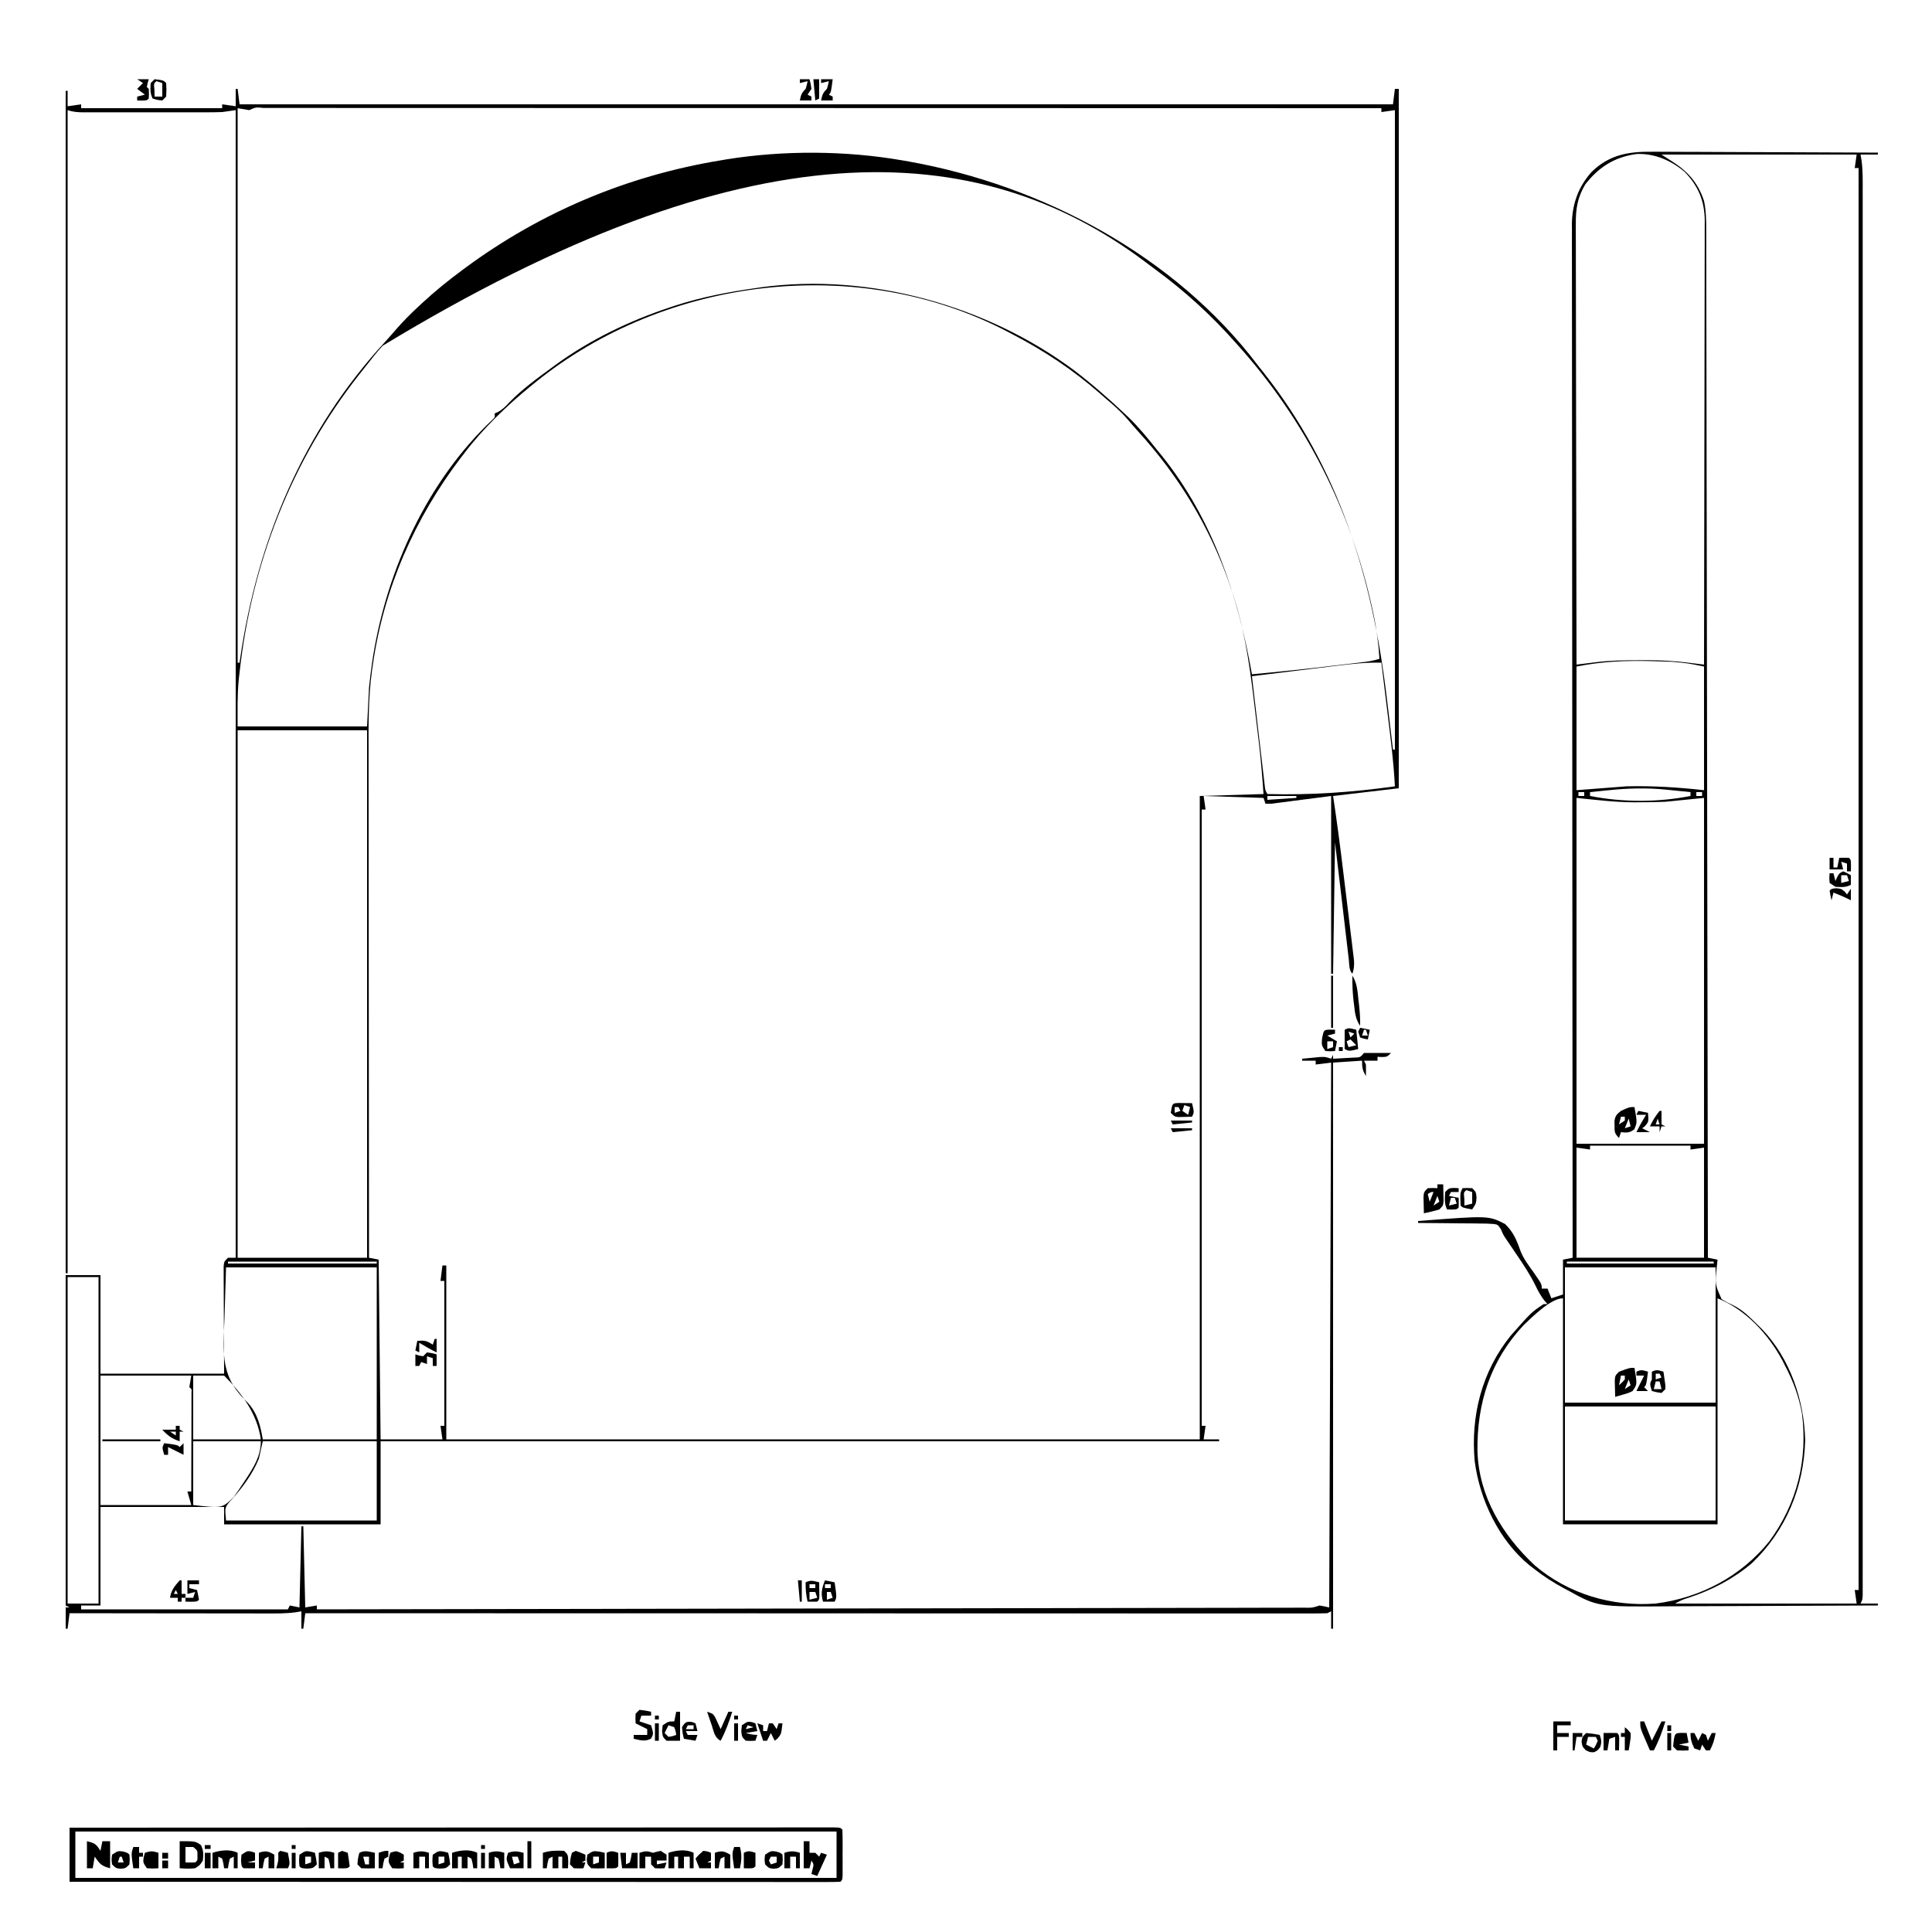 <?xml version="1.0" encoding="UTF-8"?><svg version="1.1" xmlns="http://www.w3.org/2000/svg" width="1000" height="1000"><path d="M0 0 C0.33 0 0.66 0 1 0 C1.5 3.96 1.5 3.96 2 8 C199.01 8 396.02 8 599 8 C599.33 5.36 599.66 2.72 600 0 C600.66 0 601.32 0 602 0 C602 119.46 602 238.92 602 362 C585.17 363.98 585.17 363.98 568 366 C568.61 370.13 568.61 370.13 569.23 374.34 C571.28 388.53 572.99 402.76 574.7 416.99 C575.16 420.84 575.63 424.7 576.11 428.55 C576.48 431.55 576.84 434.55 577.19 437.54 C577.37 438.97 577.54 440.39 577.72 441.81 C577.96 443.78 578.19 445.76 578.43 447.73 C578.56 448.85 578.7 449.96 578.84 451.12 C578.98 453.73 578.82 455.54 578 458 C576.16 456.16 576.44 453.22 576.15 450.74 C576.07 450.07 575.99 449.41 575.91 448.72 C575.65 446.56 575.4 444.41 575.15 442.25 C574.99 440.92 574.84 439.59 574.68 438.26 C574.09 433.32 573.52 428.38 572.94 423.44 C571.64 412.4 570.34 401.37 569 390 C568.67 412.44 568.34 434.88 568 458 C567.67 458 567.34 458 567 458 C567 427.64 567 397.28 567 366 C551.65 367.98 551.65 367.98 536 370 C535.01 370 534.02 370 533 370 C532.67 369.01 532.34 368.02 532 367 C521.77 366.67 511.54 366.34 501 366 C501.33 368.31 501.66 370.62 502 373 C501.34 373 500.68 373 500 373 C500 478.27 500 583.54 500 692 C500.66 692 501.32 692 502 692 C501.67 694.31 501.34 696.62 501 699 C503.64 699 506.28 699 509 699 C509 699.33 509 699.66 509 700 C365.78 700 222.56 700 75 700 C75 714.19 75 728.38 75 743 C48.27 743 21.54 743 -6 743 C-6 740.03 -6 737.06 -6 734 C-27.12 734 -48.24 734 -70 734 C-70 750.83 -70 767.66 -70 785 C-73.3 785 -76.6 785 -80 785 C-80 785.66 -80 786.32 -80 787 C-44.69 787 -9.38 787 27 787 C27.33 786.34 27.66 785.68 28 785 C29.65 785.33 31.3 785.66 33 786 C33.33 772.14 33.66 758.28 34 744 C34.33 744 34.66 744 35 744 C35.33 757.86 35.66 771.72 36 786 C37.98 785.67 39.96 785.34 42 785 C42 785.66 42 786.32 42 787 C91.26 786.92 140.52 786.84 189.78 786.76 C190.88 786.75 190.88 786.75 191.99 786.75 C207.82 786.72 223.65 786.7 239.49 786.67 C247.25 786.66 255.01 786.64 262.78 786.63 C263.55 786.63 264.32 786.62 265.12 786.62 C290.18 786.58 315.24 786.54 340.3 786.5 C366.05 786.46 391.79 786.41 417.53 786.37 C421.17 786.36 424.8 786.35 428.43 786.35 C429.5 786.35 429.5 786.35 430.6 786.34 C442.13 786.32 453.66 786.3 465.19 786.29 C476.77 786.27 488.34 786.25 499.92 786.23 C506.2 786.21 512.48 786.2 518.76 786.2 C524.5 786.19 530.24 786.18 535.98 786.16 C538.06 786.16 540.14 786.16 542.23 786.16 C545.05 786.16 547.86 786.15 550.68 786.14 C551.5 786.14 552.33 786.14 553.18 786.14 C557.22 786.22 557.22 786.22 561 785 C562.65 785.33 564.3 785.66 566 786 C566.5 646.41 566.5 646.41 567 504 C564.36 504.33 561.72 504.66 559 505 C559 504.34 559 503.68 559 503 C556.69 503 554.38 503 552 503 C552 502.67 552 502.34 552 502 C553.94 501.8 555.87 501.62 557.81 501.44 C558.89 501.33 559.97 501.23 561.08 501.12 C564 501 564 501 567 502 C567.33 501.34 567.66 500.68 568 500 C568 500.66 568 501.32 568 502 C570.29 501.89 572.58 501.76 574.88 501.62 C576.15 501.56 577.43 501.49 578.74 501.41 C582.08 501.33 582.08 501.33 584 499 C588.67 499 593.33 499 598 499 C596 501 596 501 593.38 501.12 C592.59 501.08 591.81 501.04 591 501 C591 501.66 591 502.32 591 503 C588.69 503 586.38 503 584 503 C584.33 503.66 584.66 504.32 585 505 C585.04 507 585.04 509 585 511 C583.24 507.91 583 506.77 583 503 C578.05 503.33 573.1 503.66 568 504 C568 600.69 568 697.38 568 797 C567.67 797 567.34 797 567 797 C567 794.03 567 791.06 567 788 C566.34 788.33 565.68 788.66 565 789 C562.16 789.1 559.34 789.13 556.49 789.12 C555.15 789.12 555.15 789.12 553.78 789.13 C550.74 789.13 547.71 789.12 544.68 789.12 C542.49 789.12 540.31 789.12 538.13 789.12 C532.1 789.13 526.07 789.12 520.04 789.12 C513.56 789.11 507.07 789.11 500.58 789.11 C489.32 789.11 478.07 789.11 466.82 789.11 C455.02 789.1 443.21 789.1 431.41 789.09 C430.67 789.09 429.94 789.09 429.18 789.09 C425.46 789.09 421.74 789.09 418.01 789.09 C391.62 789.09 365.23 789.08 338.84 789.08 C313.19 789.07 287.55 789.06 261.9 789.05 C261.11 789.05 260.32 789.05 259.51 789.05 C251.57 789.05 243.64 789.05 235.71 789.05 C219.54 789.05 203.38 789.05 187.21 789.04 C186.47 789.04 185.73 789.04 184.96 789.04 C135.31 789.03 85.65 789.02 36 789 C35.67 791.64 35.34 794.28 35 797 C34.67 797 34.34 797 34 797 C34 794.03 34 791.06 34 788 C33.08 788.16 32.15 788.33 31.2 788.49 C26.09 789.22 20.99 789.13 15.83 789.11 C14.18 789.11 14.18 789.11 12.49 789.11 C8.86 789.11 5.23 789.11 1.6 789.1 C-0.93 789.1 -3.45 789.09 -5.97 789.09 C-11.93 789.09 -17.88 789.08 -23.83 789.07 C-30.61 789.06 -37.39 789.06 -44.18 789.05 C-58.12 789.04 -72.06 789.02 -86 789 C-86.5 792.96 -86.5 792.96 -87 797 C-87.33 797 -87.66 797 -88 797 C-88 793.37 -88 789.74 -88 786 C-87.34 786 -86.68 786 -86 786 C-86.66 785.67 -87.32 785.34 -88 785 C-88 728.57 -88 672.14 -88 614 C-82.06 614 -76.12 614 -70 614 C-70 630.83 -70 647.66 -70 665 C-48.88 665 -27.76 665 -6 665 C-6.08 646 -6.08 646 -6.18 627 C-6.19 624.63 -6.19 622.26 -6.2 619.88 C-6.21 618.64 -6.22 617.4 -6.23 616.12 C-6.23 614.35 -6.23 614.35 -6.23 612.55 C-6.23 611.53 -6.24 610.5 -6.24 609.44 C-6 607 -6 607 -4 605 C-2.68 605 -1.36 605 0 605 C0 408.98 0 212.96 0 11 C-2.31 11.33 -4.62 11.66 -7 12 C-9.61 12.09 -12.2 12.14 -14.82 12.13 C-15.94 12.13 -15.94 12.13 -17.08 12.13 C-19.53 12.14 -21.97 12.14 -24.42 12.13 C-26.13 12.13 -27.84 12.13 -29.55 12.14 C-33.12 12.14 -36.69 12.14 -40.26 12.13 C-44.84 12.12 -49.42 12.13 -54 12.13 C-57.52 12.14 -61.05 12.14 -64.57 12.13 C-66.26 12.13 -67.95 12.13 -69.64 12.14 C-71.99 12.14 -74.35 12.13 -76.7 12.13 C-77.4 12.13 -78.1 12.13 -78.82 12.14 C-81.83 12.12 -84.12 11.96 -87 11 C-87 209.66 -87 408.32 -87 613 C-87.33 613 -87.66 613 -88 613 C-88 411.04 -88 209.08 -88 1 C-87.67 1 -87.34 1 -87 1 C-87 3.64 -87 6.28 -87 9 C-83.53 8.5 -83.53 8.5 -80 8 C-80 8.66 -80 9.32 -80 10 C-55.91 10 -31.82 10 -7 10 C-7 9.34 -7 8.68 -7 8 C-4.69 8.33 -2.38 8.66 0 9 C0 6.03 0 3.06 0 0 Z M1 10 C1 104.71 1 199.42 1 297 C1.33 297 1.66 297 2 297 C2.09 296.37 2.18 295.75 2.27 295.1 C11.23 233.58 34.96 176.79 77.45 130.8 C79.45 128.6 81.39 126.38 83.33 124.12 C86.87 120.08 90.63 116.35 94.56 112.69 C95.26 112.04 95.95 111.39 96.67 110.72 C103.16 104.74 109.91 99.24 117 94 C117.64 93.52 118.28 93.05 118.94 92.56 C158.14 63.65 202.93 44.9 251 37 C252.46 36.75 252.46 36.75 253.94 36.5 C283.44 31.74 315.59 31.9 345 37 C346.15 37.2 347.29 37.4 348.47 37.6 C417.43 49.98 486.13 86.29 529 143 C530 144.26 530.99 145.51 531.99 146.77 C571.03 196.23 588.36 253.12 595.74 314.8 C596.14 318.19 596.56 321.59 596.98 324.98 C597.67 330.65 598.34 336.33 599 342 C599.33 342 599.66 342 600 342 C600 232.77 600 123.54 600 11 C597.69 11.33 595.38 11.66 593 12 C593 11.34 593 10.68 593 10 C537.24 9.98 481.48 9.97 425.73 9.96 C424.49 9.96 424.49 9.96 423.23 9.96 C405.31 9.95 387.39 9.95 369.47 9.95 C360.69 9.95 351.9 9.95 343.12 9.95 C342.24 9.94 341.37 9.94 340.47 9.94 C312.1 9.94 283.73 9.93 255.37 9.92 C226.23 9.91 197.09 9.91 167.95 9.91 C163.84 9.91 159.73 9.91 155.62 9.91 C154.41 9.91 154.41 9.91 153.17 9.9 C140.12 9.9 127.07 9.9 114.02 9.89 C100.91 9.89 87.81 9.89 74.7 9.89 C66.91 9.89 59.11 9.89 51.32 9.88 C45.51 9.88 39.71 9.88 33.9 9.88 C31.54 9.88 29.18 9.88 26.82 9.88 C23.63 9.87 20.45 9.87 17.26 9.88 C15.86 9.87 15.86 9.87 14.42 9.87 C10.39 9.47 10.39 9.47 7 11 C4.03 10.5 4.03 10.5 1 10 Z M76 133 C72.83 136.55 69.9 140.23 67 144 C66 145.26 65 146.52 63.99 147.79 C28.84 192.37 8.21 245.73 2 302 C1.87 303.14 1.74 304.29 1.6 305.46 C0.78 313.7 1 321.64 1 330 C23.11 330 45.22 330 68 330 C68.33 323.4 68.66 316.8 69 310 C69.46 305.58 69.96 301.26 70.62 296.88 C70.8 295.75 70.97 294.62 71.14 293.46 C78.4 248.63 99.33 202.8 132.79 171.32 C134.23 170.05 134.23 170.05 134 168 C134.88 167.62 134.88 167.62 135.77 167.24 C138.28 165.84 139.75 164.31 141.69 162.19 C148.44 155.29 156.21 149.68 164 144 C164.91 143.33 164.91 143.33 165.83 142.65 C183.69 129.68 204.1 119.91 225 113 C225.84 112.72 226.69 112.44 227.56 112.15 C241.46 107.67 255.55 105.01 270 103 C270.69 102.9 271.37 102.79 272.08 102.68 C327.99 95.13 388.86 112.1 433.87 145.61 C443.02 152.6 451.62 160.1 460 168 C460.73 168.69 461.46 169.38 462.22 170.09 C467.63 175.34 472.32 181.1 477 187 C477.78 187.95 478.56 188.91 479.37 189.89 C505.74 222.8 518.74 262.03 526 303 C539.48 301.77 552.93 300.38 566.36 298.77 C569.19 298.43 572.01 298.1 574.83 297.77 C576.64 297.55 578.45 297.34 580.26 297.12 C581.1 297.02 581.93 296.93 582.8 296.82 C586 296.44 588.93 296.02 592 295 C591.49 287.11 590.53 279.49 588.88 271.75 C588.66 270.72 588.44 269.7 588.21 268.64 C577.1 217.92 553.67 171.68 519 133 C518.53 132.47 518.06 131.93 517.57 131.39 C505.01 117.2 491.26 104.64 475.97 93.45 C474.18 92.14 472.42 90.8 470.66 89.46 C384.18 24.47 264.97 18.32 76 133 Z M155 152 C154.4 152.48 153.81 152.97 153.19 153.46 C140.24 164.03 128.11 175.66 118 189 C117.52 189.62 117.04 190.25 116.55 190.89 C92.64 222.26 76.58 258.83 71 298 C70.83 299.14 70.67 300.29 70.49 301.46 C68.66 315.13 68.72 328.76 68.77 342.52 C68.78 346.06 68.77 349.59 68.77 353.12 C68.77 359.22 68.78 365.32 68.79 371.42 C68.8 380.25 68.81 389.07 68.81 397.89 C68.82 412.2 68.83 426.52 68.85 440.83 C68.87 454.73 68.88 468.62 68.89 482.51 C68.89 483.37 68.89 484.23 68.89 485.12 C68.89 489.42 68.9 493.73 68.9 498.04 C68.92 533.69 68.96 569.35 69 605 C70.65 605.33 72.3 605.66 74 606 C74.33 636.69 74.66 667.38 75 699 C85.56 699 96.12 699 107 699 C106.67 696.69 106.34 694.38 106 692 C106.66 692 107.32 692 108 692 C108 667.25 108 642.5 108 617 C107.34 617 106.68 617 106 617 C106.33 614.36 106.66 611.72 107 609 C107.66 609 108.32 609 109 609 C109 638.7 109 668.4 109 699 C237.7 699 366.4 699 499 699 C499 589.11 499 479.22 499 366 C515.34 365.5 515.34 365.5 532 365 C531.35 355.94 530.63 346.98 529.55 337.97 C529.4 336.78 529.26 335.59 529.12 334.36 C528.82 331.86 528.51 329.36 528.21 326.85 C527.75 323.1 527.32 319.35 526.88 315.6 C524.58 296.37 521.66 277.17 515.25 258.81 C514.91 257.83 514.58 256.85 514.23 255.83 C503.95 226.48 488.12 200.32 467.16 177.38 C465.2 175.22 463.32 173.03 461.44 170.81 C457.93 166.8 454.07 163.42 450 160 C449.08 159.19 448.15 158.38 447.2 157.54 C433.32 145.4 418.35 135.48 402 127 C401.03 126.48 401.03 126.48 400.04 125.96 C322.54 85.01 222.42 97.28 155 152 Z M570.43 298.53 C569.16 298.69 567.88 298.84 566.57 299 C563.21 299.41 559.85 299.83 556.5 300.24 C553.06 300.67 549.62 301.09 546.18 301.51 C539.45 302.34 532.73 303.17 526 304 C526.89 311.66 527.79 319.32 528.69 326.97 C529.1 330.53 529.52 334.09 529.93 337.64 C530.41 341.73 530.89 345.81 531.37 349.9 C531.59 351.82 531.59 351.82 531.82 353.78 C531.96 354.96 532.1 356.14 532.24 357.36 C532.37 358.4 532.49 359.44 532.61 360.52 C532.87 362.99 532.87 362.99 534 365 C556.35 365.59 577.86 364.11 600 361 C599.31 347.64 597.56 334.4 595.94 321.12 C595.65 318.78 595.37 316.43 595.08 314.09 C594.39 308.39 593.7 302.7 593 297 C585.36 296.8 578.01 297.58 570.43 298.53 Z M1 332 C1 422.09 1 512.18 1 605 C23.11 605 45.22 605 68 605 C68 514.91 68 424.82 68 332 C45.89 332 23.78 332 1 332 Z M534 366 C534 366.66 534 367.32 534 368 C538.95 367.67 543.9 367.34 549 367 C549 366.67 549 366.34 549 366 C544.05 366 539.1 366 534 366 Z M-4 607 C-4 607.33 -4 607.66 -4 608 C21.41 608 46.82 608 73 608 C73 607.67 73 607.34 73 607 C47.59 607 22.18 607 -4 607 Z M-5 610 C-5.27 618.72 -5.54 627.45 -5.81 636.44 C-5.93 639.15 -6.05 641.87 -6.17 644.67 C-6.5 657.7 -5.88 666.93 3.13 676.87 C4.26 678.04 5.39 679.21 6.53 680.37 C11.28 685.65 12.87 692.19 14 699 C33.47 699 52.94 699 73 699 C73 669.63 73 640.26 73 610 C47.26 610 21.52 610 -5 610 Z M-87 615 C-87 670.77 -87 726.54 -87 784 C-81.72 784 -76.44 784 -71 784 C-71 728.23 -71 672.46 -71 615 C-76.28 615 -81.56 615 -87 615 Z M-70 666 C-70 688.11 -70 710.22 -70 733 C-54.49 733 -38.98 733 -23 733 C-23.66 730.69 -24.32 728.38 -25 726 C-24.34 726 -23.68 726 -23 726 C-22.97 718.47 -22.96 710.94 -22.95 703.41 C-22.94 700.85 -22.93 698.28 -22.92 695.72 C-22.91 692.04 -22.91 688.37 -22.9 684.69 C-22.9 683.54 -22.89 682.38 -22.89 681.19 C-22.89 680.13 -22.89 679.07 -22.89 677.98 C-22.88 677.04 -22.88 676.1 -22.88 675.13 C-22.76 673.02 -22.76 673.02 -24 672 C-23.67 670.02 -23.34 668.04 -23 666 C-38.51 666 -54.02 666 -70 666 Z M-22 666 C-22 676.89 -22 687.78 -22 699 C-10.45 699 1.1 699 13 699 C11.12 685.85 3.3 675.3 -6 666 C-11.28 666 -16.56 666 -22 666 Z M-22 700 C-22 710.89 -22 721.78 -22 733 C-6.96 734.71 -6.96 734.71 -1 728.81 C0.4 726.92 1.73 724.98 3 723 C3.75 721.88 4.5 720.77 5.25 719.65 C9.33 713.38 13 707.68 13 700 C1.45 700 -10.1 700 -22 700 Z M14 700 C13.34 702.97 12.68 705.94 12 709 C8.57 717.37 2.9 724.85 -3.28 731.43 C-5.65 734.45 -5.65 734.45 -5 741 C20.74 741 46.48 741 73 741 C73 727.47 73 713.94 73 700 C53.53 700 34.06 700 14 700 Z " fill="#000000" transform="translate(122,46)"/><path d="M0 0 C1.9 -0 1.9 -0 3.85 -0 C7.29 -0 10.74 0.02 14.18 0.05 C17.8 0.07 21.41 0.08 25.03 0.08 C31.85 0.09 38.68 0.13 45.51 0.17 C53.29 0.21 61.07 0.23 68.85 0.25 C84.84 0.29 100.83 0.36 116.82 0.45 C116.82 0.78 116.82 1.11 116.82 1.45 C113.85 1.45 110.88 1.45 107.82 1.45 C107.98 2.35 108.14 3.25 108.31 4.18 C109.09 9.72 108.95 15.29 108.94 20.88 C108.94 22.14 108.95 23.4 108.95 24.7 C108.95 28.19 108.95 31.69 108.95 35.19 C108.94 38.99 108.95 42.79 108.95 46.6 C108.95 53.26 108.95 59.93 108.95 66.6 C108.95 76.51 108.95 86.42 108.95 96.34 C108.96 114.04 108.96 131.74 108.95 149.44 C108.95 164.93 108.95 180.42 108.95 195.91 C108.95 197.45 108.95 197.45 108.95 199.02 C108.95 203.18 108.95 207.35 108.95 211.52 C108.96 250.62 108.95 289.71 108.95 328.81 C108.94 363.57 108.94 398.34 108.95 433.1 C108.95 472.13 108.96 511.16 108.95 550.2 C108.95 554.35 108.95 558.51 108.95 562.67 C108.95 563.69 108.95 564.72 108.95 565.77 C108.95 581.26 108.95 596.74 108.95 612.23 C108.96 629.82 108.96 647.42 108.95 665.02 C108.95 674.87 108.95 684.73 108.95 694.59 C108.95 701.16 108.95 707.73 108.95 714.31 C108.95 718.06 108.94 721.81 108.95 725.57 C108.95 729.6 108.95 733.63 108.94 737.66 C108.95 738.84 108.95 740.02 108.95 741.24 C108.95 742.3 108.95 743.37 108.94 744.46 C108.94 745.39 108.94 746.31 108.94 747.26 C108.82 749.45 108.82 749.45 107.82 751.45 C110.79 751.45 113.76 751.45 116.82 751.45 C116.82 751.78 116.82 752.11 116.82 752.45 C99.51 752.55 82.2 752.62 64.89 752.66 C56.85 752.68 48.82 752.71 40.78 752.76 C33.76 752.8 26.75 752.82 19.74 752.83 C16.03 752.84 12.32 752.85 8.62 752.88 C-28.19 753.16 -28.19 753.16 -43.62 744.64 C-44.6 744.12 -44.6 744.12 -45.61 743.59 C-51.11 740.63 -56.27 737.33 -61.18 733.45 C-61.93 732.89 -62.67 732.32 -63.44 731.73 C-79.31 718.73 -89.22 697.92 -91.87 677.86 C-94.04 654.42 -88.22 631.31 -73.24 612.79 C-62.48 600.6 -62.48 600.6 -56.18 596.45 C-55.52 596.45 -54.86 596.45 -54.18 596.45 C-54.74 595.84 -55.3 595.22 -55.87 594.58 C-57.79 591.98 -59.03 589.82 -60.38 586.93 C-63.22 581.17 -66.68 575.94 -70.31 570.64 C-71.54 568.82 -72.77 567 -74 565.18 C-74.54 564.39 -75.08 563.6 -75.64 562.79 C-77.18 560.45 -77.18 560.45 -78.3 557.7 C-79.91 555.33 -79.91 555.33 -82.03 554.99 C-84.51 554.78 -86.95 554.74 -89.44 554.75 C-90.35 554.73 -91.26 554.72 -92.19 554.7 C-95.08 554.66 -97.98 554.65 -100.87 554.64 C-102.83 554.62 -104.79 554.59 -106.75 554.57 C-111.56 554.5 -116.37 554.47 -121.18 554.45 C-121.18 554.12 -121.18 553.79 -121.18 553.45 C-84.78 550.62 -84.78 550.62 -76.18 554.98 C-71.99 558.88 -70.02 563.66 -68.16 568.99 C-66.55 573.06 -63.99 576.42 -61.43 579.95 C-57.18 586.11 -57.18 586.11 -57.18 588.45 C-56.19 588.45 -55.2 588.45 -54.18 588.45 C-53.52 590.1 -52.86 591.75 -52.18 593.45 C-50.2 592.79 -48.22 592.13 -46.18 591.45 C-46.18 585.51 -46.18 579.57 -46.18 573.45 C-44.53 573.12 -42.88 572.79 -41.18 572.45 C-41.18 571.31 -41.18 570.17 -41.19 568.99 C-41.24 518.61 -41.28 468.24 -41.31 417.86 C-41.31 416.72 -41.31 416.72 -41.31 415.55 C-41.32 398.97 -41.33 382.4 -41.34 365.82 C-41.34 357.69 -41.34 349.56 -41.35 341.44 C-41.35 340.63 -41.35 339.82 -41.35 338.98 C-41.36 312.77 -41.38 286.55 -41.41 260.33 C-41.44 233.39 -41.46 206.45 -41.46 179.5 C-41.46 175.7 -41.47 171.89 -41.47 168.09 C-41.47 166.96 -41.47 166.96 -41.47 165.82 C-41.47 153.76 -41.49 141.7 -41.5 129.65 C-41.52 117.53 -41.53 105.41 -41.52 93.29 C-41.52 86.72 -41.52 80.15 -41.54 73.58 C-41.55 67.57 -41.56 61.56 -41.55 55.55 C-41.54 53.37 -41.55 51.2 -41.56 49.02 C-41.57 46.06 -41.56 43.11 -41.55 40.15 C-41.56 38.88 -41.56 38.88 -41.58 37.59 C-41.49 27.19 -38.26 18.04 -31.24 10.32 C-22.17 1.54 -12.3 -0.15 0 0 Z M-34.67 16.92 C-38.74 23.77 -39.62 29.64 -39.54 37.45 C-39.55 38.43 -39.55 39.41 -39.55 40.42 C-39.56 43.68 -39.54 46.95 -39.52 50.21 C-39.52 52.56 -39.52 54.9 -39.52 57.25 C-39.53 63.61 -39.51 69.97 -39.49 76.32 C-39.47 82.3 -39.47 88.27 -39.46 94.25 C-39.46 106.08 -39.44 117.91 -39.41 129.74 C-39.38 141.23 -39.36 152.72 -39.35 164.21 C-39.35 164.92 -39.35 165.63 -39.34 166.36 C-39.34 169.91 -39.34 173.47 -39.33 177.03 C-39.3 206.5 -39.25 235.98 -39.18 265.45 C-38.05 265.31 -36.92 265.17 -35.75 265.03 C-34.23 264.84 -32.71 264.66 -31.19 264.47 C-30.44 264.38 -29.7 264.28 -28.93 264.19 C-21.34 263.27 -13.83 263.16 -6.18 263.2 C-4.88 263.2 -3.57 263.19 -2.22 263.18 C4.89 263.19 11.78 263.59 18.82 264.47 C19.98 264.61 19.98 264.61 21.17 264.76 C23.05 264.99 24.93 265.22 26.82 265.45 C26.89 235.41 26.94 205.38 26.97 175.34 C26.97 171.79 26.98 168.24 26.98 164.69 C26.98 163.98 26.98 163.28 26.98 162.55 C27 151.12 27.02 139.69 27.05 128.26 C27.08 116.53 27.09 104.79 27.1 93.06 C27.1 86.47 27.11 79.89 27.13 73.3 C27.16 67.09 27.16 60.89 27.16 54.69 C27.16 52.41 27.16 50.14 27.18 47.86 C27.19 44.75 27.19 41.64 27.18 38.53 C27.19 37.64 27.2 36.74 27.2 35.82 C27.13 25.6 23.95 17.81 16.82 10.45 C9.86 4.53 1.15 0.73 -8.12 1.17 C-19.47 2.72 -27.71 7.94 -34.67 16.92 Z M4.82 1.45 C6.49 2.57 8.16 3.67 9.87 4.72 C18.28 10.02 23.66 15.9 26.82 25.45 C27.89 30.55 27.96 35.46 27.96 40.64 C27.96 42.02 27.96 42.02 27.96 43.43 C27.97 46.52 27.97 49.62 27.98 52.71 C27.98 54.95 27.99 57.19 27.99 59.42 C28 65.58 28.01 71.73 28.02 77.89 C28.03 83.84 28.04 89.79 28.05 95.75 C28.07 107.92 28.09 120.1 28.11 132.28 C28.12 144.34 28.14 156.4 28.16 168.45 C28.17 169.2 28.17 169.95 28.17 170.73 C28.18 174.53 28.18 178.34 28.19 182.15 C28.24 209.11 28.28 236.08 28.32 263.05 C28.36 289.25 28.4 315.44 28.45 341.64 C28.45 342.45 28.45 343.26 28.45 344.09 C28.46 352.2 28.48 360.31 28.49 368.42 C28.52 384.94 28.55 401.46 28.57 417.98 C28.58 418.74 28.58 419.5 28.58 420.28 C28.66 471 28.74 521.73 28.82 572.45 C30.47 572.78 32.12 573.11 33.82 573.45 C33.69 574.67 33.56 575.89 33.43 577.15 C32.45 586.11 32.45 586.11 35.92 593.89 C38.69 595.57 38.69 595.57 41.74 596.97 C46.92 599.47 50.74 603.45 54.82 607.45 C55.52 608.14 56.22 608.83 56.94 609.54 C71.49 624.83 78.59 646.11 79.19 666.95 C78.47 691.23 69.28 713.77 51.51 730.64 C41.72 738.86 30.86 744.49 18.78 748.45 C15.58 749.46 15.58 749.46 11.82 751.45 C42.84 751.45 73.86 751.45 105.82 751.45 C105.49 749.14 105.16 746.83 104.82 744.45 C105.48 744.45 106.14 744.45 106.82 744.45 C106.82 501.57 106.82 258.69 106.82 8.45 C106.16 8.45 105.5 8.45 104.82 8.45 C105.15 6.14 105.48 3.83 105.82 1.45 C72.49 1.45 39.16 1.45 4.82 1.45 Z M-39.18 266.45 C-39.18 287.57 -39.18 308.69 -39.18 330.45 C-26.31 329.46 -26.31 329.46 -13.18 328.45 C0.24 328.12 13.48 328.97 26.82 330.45 C26.82 309.33 26.82 288.21 26.82 266.45 C18.52 264.75 18.52 264.75 10.35 264 C9.21 263.96 8.07 263.92 6.9 263.87 C5.12 263.82 5.12 263.82 3.32 263.77 C2.09 263.73 0.86 263.69 -0.41 263.65 C-13.73 263.29 -26.06 263.83 -39.18 266.45 Z M-22.31 330.45 C-23.26 330.55 -24.22 330.64 -25.21 330.74 C-27.53 330.98 -29.86 331.21 -32.18 331.45 C-32.18 332.11 -32.18 332.77 -32.18 333.45 C-15.26 336.79 2.9 336.79 19.82 333.45 C19.82 332.79 19.82 332.13 19.82 331.45 C16.53 331.11 13.23 330.78 9.94 330.45 C9.02 330.36 8.11 330.26 7.16 330.17 C-2.81 329.18 -12.35 329.42 -22.31 330.45 Z M-38.18 331.45 C-38.18 332.11 -38.18 332.77 -38.18 333.45 C-37.19 333.45 -36.2 333.45 -35.18 333.45 C-35.18 332.79 -35.18 332.13 -35.18 331.45 C-36.17 331.45 -37.16 331.45 -38.18 331.45 Z M22.82 331.45 C22.82 332.11 22.82 332.77 22.82 333.45 C23.81 333.45 24.8 333.45 25.82 333.45 C25.82 332.79 25.82 332.13 25.82 331.45 C24.83 331.45 23.84 331.45 22.82 331.45 Z M-39.18 334.45 C-39.18 393.52 -39.18 452.59 -39.18 513.45 C-17.4 513.45 4.38 513.45 26.82 513.45 C26.82 454.38 26.82 395.31 26.82 334.45 C20.22 335.11 13.62 335.77 6.82 336.45 C2.45 336.62 -1.83 336.74 -6.18 336.7 C-7.16 336.71 -8.15 336.72 -9.16 336.73 C-19.33 336.7 -28.91 335.48 -39.18 334.45 Z M-32.18 514.45 C-32.18 515.11 -32.18 515.77 -32.18 516.45 C-34.49 516.12 -36.8 515.79 -39.18 515.45 C-39.18 534.26 -39.18 553.07 -39.18 572.45 C-17.4 572.45 4.38 572.45 26.82 572.45 C26.82 553.64 26.82 534.83 26.82 515.45 C24.51 515.78 22.2 516.11 19.82 516.45 C19.82 515.79 19.82 515.13 19.82 514.45 C2.66 514.45 -14.5 514.45 -32.18 514.45 Z M-44.18 574.45 C-44.18 574.78 -44.18 575.11 -44.18 575.45 C-19.1 575.45 5.98 575.45 31.82 575.45 C31.82 575.12 31.82 574.79 31.82 574.45 C6.74 574.45 -18.34 574.45 -44.18 574.45 Z M-45.18 577.45 C-45.18 600.55 -45.18 623.65 -45.18 647.45 C-19.44 647.45 6.3 647.45 32.82 647.45 C32.82 624.35 32.82 601.25 32.82 577.45 C7.08 577.45 -18.66 577.45 -45.18 577.45 Z M-66.49 607.27 C-83.75 625.63 -90.77 647.77 -90.46 672.53 C-89.71 696.07 -77.55 715.97 -60.78 731.71 C-43.35 746.53 -20.86 753.16 1.82 751.45 C24.93 748.49 45.92 737.42 60.62 719.22 C74.98 699.69 80.59 676.95 77.5 653 C75.94 644.34 72.92 636.22 68.82 628.45 C68.34 627.5 67.86 626.55 67.36 625.57 C60.03 611.94 48.36 599.27 33.82 593.45 C33.82 632.06 33.82 670.67 33.82 710.45 C7.42 710.45 -18.98 710.45 -46.18 710.45 C-46.18 671.84 -46.18 633.23 -46.18 593.45 C-52.46 593.45 -62.05 603.05 -66.49 607.27 Z M-45.18 649.45 C-45.18 668.92 -45.18 688.39 -45.18 708.45 C-19.44 708.45 6.3 708.45 32.82 708.45 C32.82 688.98 32.82 669.51 32.82 649.45 C7.08 649.45 -18.66 649.45 -45.18 649.45 Z " fill="#000000" transform="translate(855.182,78.546)"/><path d="M0 0 C50.81 -0.02 101.63 -0.04 152.44 -0.05 C158.43 -0.05 164.42 -0.05 170.42 -0.05 C171.61 -0.06 172.8 -0.06 174.03 -0.06 C193.38 -0.06 212.72 -0.07 232.06 -0.08 C251.9 -0.09 271.73 -0.09 291.56 -0.09 C303.81 -0.1 316.06 -0.1 328.31 -0.11 C336.69 -0.11 345.08 -0.11 353.47 -0.11 C358.31 -0.11 363.16 -0.11 368.01 -0.12 C372.44 -0.12 376.87 -0.12 381.3 -0.12 C382.91 -0.12 384.52 -0.12 386.13 -0.12 C388.3 -0.13 390.47 -0.13 392.65 -0.12 C393.86 -0.12 395.07 -0.12 396.32 -0.12 C399 0 399 0 400 1 C400.1 2.91 400.13 4.83 400.13 6.75 C400.13 7.92 400.14 9.08 400.14 10.28 C400.13 11.51 400.13 12.74 400.12 14 C400.13 15.23 400.13 16.45 400.14 17.72 C400.13 19.47 400.13 19.47 400.13 21.25 C400.13 22.33 400.13 23.41 400.13 24.52 C400 27 400 27 399 28 C396.88 28.1 394.76 28.12 392.65 28.12 C391.63 28.12 391.63 28.12 390.6 28.13 C388.31 28.13 386.02 28.12 383.73 28.12 C382.09 28.12 380.44 28.12 378.79 28.12 C374.25 28.13 369.7 28.12 365.15 28.12 C360.26 28.11 355.36 28.11 350.47 28.11 C341.98 28.11 333.49 28.11 325 28.11 C312.73 28.1 300.46 28.1 288.18 28.09 C268.27 28.09 248.36 28.08 228.45 28.08 C209.11 28.07 189.76 28.06 170.42 28.05 C169.22 28.05 168.03 28.05 166.81 28.05 C160.83 28.05 154.85 28.05 148.87 28.05 C99.25 28.04 49.62 28.02 0 28 C0 18.76 0 9.52 0 0 Z M3 2 C3 9.92 3 17.84 3 26 C133.02 26 263.04 26 397 26 C397 18.08 397 10.16 397 2 C266.98 2 136.96 2 3 2 Z " fill="#000000" transform="translate(36,946)"/><path d="M0 0 C4.29 1.07 4.75 1.51 7 5 C7.33 3.35 7.66 1.7 8 0 C9.32 0 10.64 0 12 0 C12 4.62 12 9.24 12 14 C7.41 12.85 6.66 11.71 4 8 C3.67 9.98 3.34 11.96 3 14 C2.01 14 1.02 14 0 14 C0 9.38 0 4.76 0 0 Z " fill="#000000" transform="translate(45,953)"/><path d="M0 0 C8.11 0 8.11 0 11 2 C12.42 4.84 12.31 6.85 12 10 C10.5 12.38 10.5 12.38 8 14 C5.24 14.33 2.8 14.19 0 14 C0 9.38 0 4.76 0 0 Z M3 3 C3 5.64 3 8.28 3 11 C4.67 11.04 6.33 11.04 8 11 C9.27 9.95 9.27 9.95 9.19 7.56 C9.27 4.83 9.27 4.83 7 3 C5.68 3 4.36 3 3 3 Z " fill="#000000" transform="translate(93,953)"/><path d="M0 0 C1.42 8.03 1.42 8.03 -0.12 11.56 C-2.54 13.42 -4.03 13.32 -7 13 C-7.33 13.99 -7.66 14.98 -8 16 C-10.41 13.59 -10.3 12.87 -10.31 9.56 C-10.33 8.78 -10.35 8 -10.36 7.19 C-9.92 4.49 -9.13 3.67 -7 2 C-2.68 0 -2.68 0 0 0 Z M-7 5 C-7.33 6.32 -7.66 7.64 -8 9 C-7.01 8.34 -6.02 7.68 -5 7 C-5 6.34 -5 5.68 -5 5 C-5.66 5 -6.32 5 -7 5 Z M-3 6 C-3.66 7.65 -4.32 9.3 -5 11 C-4.01 10.67 -3.02 10.34 -2 10 C-2.33 8.68 -2.66 7.36 -3 6 Z " fill="#000000" transform="translate(846,573)"/><path d="M0 0 C0.99 0 1.98 0 3 0 C3.05 1.79 3.09 3.58 3.12 5.38 C3.15 6.37 3.17 7.37 3.2 8.4 C3 11 3 11 1 13 C-1.63 13.86 -4.3 14.39 -7 15 C-7.05 13.21 -7.09 11.42 -7.12 9.62 C-7.15 8.63 -7.17 7.63 -7.2 6.6 C-7 4 -7 4 -5 2 C-2.38 1.88 -2.38 1.88 0 2 C0 1.34 0 0.68 0 0 Z M-5 5 C-4.67 6.32 -4.34 7.64 -4 9 C-3.34 7.35 -2.68 5.7 -2 4 C-3.22 3.93 -3.22 3.93 -5 5 Z M0 6 C-0.66 7.65 -1.32 9.3 -2 11 C-1.01 10.34 -0.02 9.68 1 9 C0.67 8.01 0.34 7.02 0 6 Z " fill="#000000" transform="translate(744,613)"/><path d="M0 0 C1.43 8.59 1.43 8.59 -1 12 C-3.16 13.05 -3.16 13.05 -5.62 13.75 C-6.85 14.11 -6.85 14.11 -8.1 14.48 C-9.04 14.74 -9.04 14.74 -10 15 C-10.05 13.21 -10.09 11.42 -10.12 9.62 C-10.15 8.63 -10.17 7.63 -10.2 6.6 C-10 4 -10 4 -8 2 C-2.67 0 -2.67 0 0 0 Z M-7 4 C-7.33 5.65 -7.66 7.3 -8 9 C-6.46 7.63 -6.46 7.63 -5 6 C-5 5.34 -5 4.68 -5 4 C-5.66 4 -6.32 4 -7 4 Z M-3 6 C-3.66 7.65 -4.32 9.3 -5 11 C-4.01 10.34 -3.02 9.68 -2 9 C-2.33 8.01 -2.66 7.02 -3 6 Z " fill="#000000" transform="translate(846,708)"/><path d="M0 0 C0.99 0 1.98 0 3 0 C3 1.98 3 3.96 3 6 C3.99 6 4.98 6 6 6 C6.66 6.66 7.32 7.32 8 8 C8.33 7.34 8.66 6.68 9 6 C9.99 6.33 10.98 6.66 12 7 C10.35 10.63 8.7 14.26 7 18 C6.01 17.67 5.02 17.34 4 17 C4.19 16.22 4.37 15.43 4.56 14.62 C5.26 12.03 5.26 12.03 4 10 C3.67 11.32 3.34 12.64 3 14 C2.01 14 1.02 14 0 14 C0 9.38 0 4.76 0 0 Z " fill="#000000" transform="translate(416,953)"/><path d="M0 0 C0.99 -0.28 0.99 -0.28 2 -0.56 C2.66 -0.71 3.32 -0.85 4 -1 C4.99 -0.34 5.98 0.32 7 1 C7 1.99 7 2.98 7 4 C5.35 4 3.7 4 2 4 C2 4.66 2 5.32 2 6 C3.65 5.67 5.3 5.34 7 5 C6.67 5.99 6.34 6.98 6 8 C3.62 8.12 3.62 8.12 1 8 C0.34 7.34 -0.32 6.68 -1 6 C-1 4.68 -1 3.36 -1 2 C-1.99 2 -2.98 2 -4 2 C-4 3.98 -4 5.96 -4 8 C-4.99 8 -5.98 8 -7 8 C-7 5.36 -7 2.72 -7 0 C-3.99 -0.93 -3.13 -1.04 0 0 Z " fill="#000000" transform="translate(338,959)"/><path d="M0 0 C0 2.64 0 5.28 0 8 C-0.66 8 -1.32 8 -2 8 C-2.12 7.2 -2.25 6.39 -2.38 5.56 C-2.58 4.72 -2.79 3.87 -3 3 C-3.66 2.67 -4.32 2.34 -5 2 C-5 3.98 -5 5.96 -5 8 C-5.99 8 -6.98 8 -8 8 C-8 6.02 -8 4.04 -8 2 C-8.66 2 -9.32 2 -10 2 C-10 3.98 -10 5.96 -10 8 C-10.99 8 -11.98 8 -13 8 C-13 5.36 -13 2.72 -13 0 C-8.86 -1.33 -3.97 -1.98 0 0 Z " fill="#000000" transform="translate(247,959)"/><path d="M0 0 C0 2.64 0 5.28 0 8 C-0.66 8 -1.32 8 -2 8 C-2 6.02 -2 4.04 -2 2 C-2.99 2 -3.98 2 -5 2 C-5 3.98 -5 5.96 -5 8 C-5.99 8 -6.98 8 -8 8 C-8 6.02 -8 4.04 -8 2 C-8.66 2 -9.32 2 -10 2 C-10 3.98 -10 5.96 -10 8 C-10.99 8 -11.98 8 -13 8 C-13 5.36 -13 2.72 -13 0 C-8.86 -1.33 -3.97 -1.98 0 0 Z " fill="#000000" transform="translate(359,959)"/><path d="M0 0 C2 2 2 2 2.12 5.62 C2.08 6.74 2.04 7.85 2 9 C1.01 9 0.02 9 -1 9 C-1 7.02 -1 5.04 -1 3 C-1.66 3 -2.32 3 -3 3 C-3 4.98 -3 6.96 -3 9 C-3.99 9 -4.98 9 -6 9 C-6 7.02 -6 5.04 -6 3 C-6.99 3.5 -6.99 3.5 -8 4 C-8.66 6.53 -8.66 6.53 -9 9 C-9.66 9 -10.32 9 -11 9 C-11 6.36 -11 3.72 -11 1 C-7.32 -0.18 -3.84 -0.21 0 0 Z " fill="#000000" transform="translate(292,958)"/><path d="M0 0 C0 2.64 0 5.28 0 8 C-0.66 8 -1.32 8 -2 8 C-2 6.02 -2 4.04 -2 2 C-2.99 2.5 -2.99 2.5 -4 3 C-4.66 5.53 -4.66 5.53 -5 8 C-5.66 8 -6.32 8 -7 8 C-7.12 7.2 -7.25 6.39 -7.38 5.56 C-7.58 4.72 -7.79 3.87 -8 3 C-8.66 2.67 -9.32 2.34 -10 2 C-10 3.98 -10 5.96 -10 8 C-10.99 8 -11.98 8 -13 8 C-13 5.36 -13 2.72 -13 0 C-8.86 -1.33 -3.97 -1.98 0 0 Z " fill="#000000" transform="translate(123,959)"/><path d="M0 0 C0.66 0 1.32 0 2 0 C2 4.95 2 9.9 2 15 C-0.31 15 -2.62 15 -5 15 C-7 13 -7 13 -7.31 10 C-7.21 9.01 -7.11 8.02 -7 7 C-4 5 -4 5 -1 5 C-0.67 3.35 -0.34 1.7 0 0 Z M-4 7 C-4.66 8.32 -5.32 9.64 -6 11 C-5.34 11.66 -4.68 12.32 -4 13 C-1.89 12.68 -1.89 12.68 0 12 C-0.27 10.02 -0.27 10.02 -1 8 C-1.99 7.67 -2.98 7.34 -4 7 Z " fill="#000000" transform="translate(350,886)"/><path d="M0 0 C3.12 0.38 3.12 0.38 6 1 C6 1.66 6 2.32 6 3 C4.35 3 2.7 3 1 3 C0.67 3.99 0.34 4.98 0 6 C1.98 6.66 3.96 7.32 6 8 C7.31 12.41 7.31 12.41 6 14.88 C2.9 16.62 0.37 15.7 -3 15 C-3 14.34 -3 13.68 -3 13 C-0.69 13 1.62 13 4 13 C4 12.01 4 11.02 4 10 C2.02 9.01 0.04 8.02 -2 7 C-2.12 4.62 -2.12 4.62 -2 2 C-1.34 1.34 -0.68 0.68 0 0 Z " fill="#000000" transform="translate(331,885)"/><path d="M0 0 C0.66 0 1.32 0 2 0 C3.32 3.3 4.64 6.6 6 10 C7.65 6.7 9.3 3.4 11 0 C11.66 0 12.32 0 13 0 C11.36 5.23 9.61 10.15 7 15 C6.34 15 5.68 15 5 15 C4.16 13.07 3.33 11.13 2.5 9.19 C2.04 8.11 1.57 7.03 1.09 5.92 C0 3 0 3 0 0 Z " fill="#000000" transform="translate(849,891)"/><path d="M0 0 C2.38 0.69 2.38 0.69 3.38 1.69 C3.56 4.12 3.56 4.12 3.38 6.69 C1.38 8.69 1.38 8.69 -1.12 8.94 C-3.62 8.69 -3.62 8.69 -5.62 6.69 C-5.94 4.19 -5.94 4.19 -5.62 1.69 C-2.62 -0.31 -2.62 -0.31 0 0 Z M-1.62 2.69 C-1.95 3.68 -2.28 4.67 -2.62 5.69 C-1.63 5.69 -0.64 5.69 0.38 5.69 C0.05 4.7 -0.28 3.71 -0.62 2.69 C-0.95 2.69 -1.28 2.69 -1.62 2.69 Z " fill="#000000" transform="translate(63.625,958.312)"/><path d="M0 0 C0.93 0.21 1.86 0.41 2.81 0.62 C2.81 3.26 2.81 5.9 2.81 8.62 C-0.56 8.75 -0.56 8.75 -4.19 8.62 C-6.19 6.62 -6.19 6.62 -6.5 4.12 C-6.4 3.3 -6.29 2.48 -6.19 1.62 C-3.19 -0.38 -3.19 -0.38 0 0 Z M-3.19 2.62 C-3.19 3.95 -3.19 5.26 -3.19 6.62 C-2.2 6.29 -1.21 5.97 -0.19 5.62 C-0.19 4.63 -0.19 3.64 -0.19 2.62 C-1.18 2.62 -2.17 2.62 -3.19 2.62 Z " fill="#000000" transform="translate(310.188,958.375)"/><path d="M0 0 C0.66 0 1.32 0 2 0 C2.66 1.32 3.32 2.64 4 4 C4.66 2.68 5.32 1.36 6 0 C6.66 0.33 7.32 0.66 8 1 C8.33 1.99 8.66 2.98 9 4 C9.66 2.68 10.32 1.36 11 0 C11.66 0 12.32 0 13 0 C12.44 3.34 11.65 6.03 10 9 C9.34 9 8.68 9 8 9 C7.34 8.01 6.68 7.02 6 6 C5.67 6.99 5.34 7.98 5 9 C4.01 8.67 3.02 8.34 2 8 C0.55 5.1 0 3.26 0 0 Z " fill="#000000" transform="translate(875,897)"/><path d="M0 0 C0 2.64 0 5.28 0 8 C-3.38 8.12 -3.38 8.12 -7 8 C-7.66 7.34 -8.32 6.68 -9 6 C-8.75 2.94 -8.75 2.94 -8 0 C-5.14 -1.43 -3.07 -0.6 0 0 Z M-6 2 C-5.67 3.32 -5.34 4.64 -5 6 C-4.34 6 -3.68 6 -3 6 C-3 4.68 -3 3.36 -3 2 C-3.99 2 -4.98 2 -6 2 Z " fill="#000000" transform="translate(194,959)"/><path d="M0 0 C0.99 0.33 1.98 0.66 3 1 C3 1.99 3 2.98 3 4 C3.66 4 4.32 4 5 4 C5.33 2.68 5.66 1.36 6 0 C6.66 0 7.32 0 8 0 C8.66 0.99 9.32 1.98 10 3 C10.33 2.01 10.66 1.02 11 0 C11.66 0 12.32 0 13 0 C12.38 5.54 12.38 5.54 10.44 7.88 C9.73 8.43 9.73 8.43 9 9 C8.34 7.68 7.68 6.36 7 5 C6.34 6.32 5.68 7.64 5 9 C4.34 9 3.68 9 3 9 C2.01 6.03 1.02 3.06 0 0 Z " fill="#000000" transform="translate(392,892)"/><path d="M0 0 C3 1 3 1 4.17 2.85 C5.11 4.9 6.06 6.95 7 9 C8.32 6.03 9.64 3.06 11 0 C11.66 0 12.32 0 13 0 C11.36 5.23 9.61 10.15 7 15 C3.82 13.41 3.45 10.14 2.38 6.94 C2.15 6.27 1.92 5.61 1.68 4.93 C1.11 3.29 0.56 1.64 0 0 Z " fill="#000000" transform="translate(366,886)"/><path d="M0 0 C0 2.64 0 5.28 0 8 C-2.88 8.19 -2.88 8.19 -6 8 C-8 5 -8 5 -7.62 2.31 C-7.42 1.55 -7.21 0.79 -7 0 C-3.87 -1.04 -3.01 -0.93 0 0 Z " fill="#000000" transform="translate(82,959)"/><path d="M0 0 C2.97 0 5.94 0 9 0 C9 0.66 9 1.32 9 2 C6.69 2 4.38 2 2 2 C2 3.32 2 4.64 2 6 C3.98 6 5.96 6 8 6 C8 6.66 8 7.32 8 8 C6.02 8 4.04 8 2 8 C2 10.31 2 12.62 2 15 C1.34 15 0.68 15 0 15 C0 10.05 0 5.1 0 0 Z " fill="#000000" transform="translate(804,891)"/><path d="M0 0 C2.38 0.69 2.38 0.69 3.38 1.69 C3.56 4.12 3.56 4.12 3.38 6.69 C1.38 8.69 1.38 8.69 -1.12 8.94 C-3.62 8.69 -3.62 8.69 -5.62 6.69 C-5.94 4.19 -5.94 4.19 -5.62 1.69 C-2.62 -0.31 -2.62 -0.31 0 0 Z M-2.62 2.69 C-2.95 3.35 -3.29 4.01 -3.62 4.69 C-3.3 5.35 -2.96 6.01 -2.62 6.69 C-1.63 6.36 -0.64 6.03 0.38 5.69 C0.38 4.7 0.38 3.71 0.38 2.69 C-0.62 2.69 -1.61 2.69 -2.62 2.69 Z " fill="#000000" transform="translate(401.625,958.312)"/><path d="M0 0 C0.76 0.21 1.53 0.41 2.31 0.62 C2.94 3.5 2.94 3.5 3.31 6.62 C1.31 8.62 1.31 8.62 -1.75 8.81 C-4.69 8.62 -4.69 8.62 -5.69 7.62 C-5.94 4.69 -5.94 4.69 -5.69 1.62 C-2.69 -0.38 -2.69 -0.38 0 0 Z M-2.69 2.62 C-2.69 3.95 -2.69 5.26 -2.69 6.62 C-1.7 6.29 -0.71 5.97 0.31 5.62 C0.31 4.63 0.31 3.64 0.31 2.62 C-0.68 2.62 -1.67 2.62 -2.69 2.62 Z " fill="#000000" transform="translate(229.688,958.375)"/><path d="M0 0 C0.76 0.21 1.53 0.41 2.31 0.62 C2.94 3.5 2.94 3.5 3.31 6.62 C1.31 8.62 1.31 8.62 -1.75 8.81 C-4.69 8.62 -4.69 8.62 -5.69 7.62 C-5.94 4.69 -5.94 4.69 -5.69 1.62 C-2.69 -0.38 -2.69 -0.38 0 0 Z M-2.69 2.62 C-2.69 3.95 -2.69 5.26 -2.69 6.62 C-1.7 6.29 -0.71 5.97 0.31 5.62 C0.31 4.63 0.31 3.64 0.31 2.62 C-0.68 2.62 -1.67 2.62 -2.69 2.62 Z " fill="#000000" transform="translate(160.688,958.375)"/><path d="M0 0 C0 2.64 0 5.28 0 8 C-2.31 8 -4.62 8 -7 8 C-9.12 3.38 -9.12 3.38 -8 0 C-4.71 -1.1 -3.29 -0.8 0 0 Z M-6 2 C-5.67 3.32 -5.34 4.64 -5 6 C-4.01 5.67 -3.02 5.34 -2 5 C-2.33 4.01 -2.66 3.02 -3 2 C-3.99 2 -4.98 2 -6 2 Z " fill="#000000" transform="translate(271,959)"/><path d="M0 0 C1.65 0.33 3.3 0.66 5 1 C6.12 8.75 6.12 8.75 5 11 C3.02 11 1.04 11 -1 11 C-2.26 6.71 -1.63 4.12 0 0 Z M0 2 C0 2.66 0 3.32 0 4 C0.99 4 1.98 4 3 4 C3 3.34 3 2.68 3 2 C2.01 2 1.02 2 0 2 Z M1 6 C1 7.32 1 8.64 1 10 C1.99 9.67 2.98 9.34 4 9 C3.67 8.01 3.34 7.02 3 6 C2.34 6 1.68 6 1 6 Z " fill="#000000" transform="translate(427,818)"/><path d="M0 0 C0.99 0 1.98 0 3 0 C3 1.98 3 3.96 3 6 C3.66 5.67 4.32 5.34 5 5 C5.66 2.47 5.66 2.47 6 0 C6.99 0 7.98 0 9 0 C9 2.64 9 5.28 9 8 C6.36 8 3.72 8 1 8 C0.67 5.36 0.34 2.72 0 0 Z " fill="#000000" transform="translate(321,959)"/><path d="M0 0 C2.62 0.94 2.62 0.94 5 2 C5 2.99 5 3.98 5 5 C4.01 5.5 4.01 5.5 3 6 C3.66 6 4.32 6 5 6 C4.67 6.99 4.34 7.98 4 9 C1.62 9.12 1.62 9.12 -1 9 C-1.66 8.34 -2.32 7.68 -3 7 C-2.75 3.94 -2.75 3.94 -2 1 C-1.34 0.67 -0.68 0.34 0 0 Z " fill="#000000" transform="translate(298,958)"/><path d="M0 0 C1.24 0.02 1.24 0.02 2.5 0.04 C3.32 0.04 4.15 0.05 5 0.06 C5.64 0.07 6.28 0.09 6.93 0.1 C8.06 4.85 8.06 4.85 6.93 7.1 C5.48 7.15 4.02 7.19 2.56 7.22 C1.75 7.25 0.93 7.27 0.1 7.29 C-2.07 7.1 -2.07 7.1 -4.07 5.1 C-3.32 0.16 -3.32 0.16 0 0 Z M2.93 1.1 C2.6 2.09 2.27 3.08 1.93 4.1 C3.42 5.09 3.42 5.09 4.93 6.1 C5.26 4.78 5.59 3.46 5.93 2.1 C4.94 1.77 3.95 1.44 2.93 1.1 Z M-2.07 2.1 C-2.07 3.09 -2.07 4.08 -2.07 5.1 C-1.08 4.77 -0.09 4.44 0.93 4.1 C0.6 3.44 0.27 2.78 -0.07 2.1 C-0.73 2.1 -1.39 2.1 -2.07 2.1 Z " fill="#000000" transform="translate(610.066,570.902)"/><path d="M0 0 C0.6 0.35 1.2 0.7 1.81 1.06 C1.81 2.05 1.81 3.04 1.81 4.06 C0.82 4.56 0.82 4.56 -0.19 5.06 C0.47 5.06 1.13 5.06 1.81 5.06 C1.81 6.05 1.81 7.04 1.81 8.06 C-1.06 8.25 -1.06 8.25 -4.19 8.06 C-6.19 5.06 -6.19 5.06 -5.81 2.38 C-5.61 1.61 -5.4 0.85 -5.19 0.06 C-2.19 -0.94 -2.19 -0.94 0 0 Z " fill="#000000" transform="translate(207.188,958.938)"/><path d="M0 0 C0.33 3.3 0.66 6.6 1 10 C-3.75 11.12 -3.75 11.12 -6 10 C-6 6.7 -6 3.4 -6 0 C-4 -1 -4 -1 0 0 Z M-4 1 C-3.67 1.99 -3.34 2.98 -3 4 C-2.34 3.34 -1.68 2.68 -1 2 C-1.99 1.67 -2.98 1.34 -4 1 Z M-3 5 C-3.99 5.5 -3.99 5.5 -5 6 C-4.67 6.99 -4.34 7.98 -4 9 C-2.68 8.67 -1.36 8.34 0 8 C-0.99 7.01 -1.98 6.02 -3 5 Z " fill="#000000" transform="translate(702,533)"/><path d="M0 0 C2.25 0.25 2.25 0.25 4 1 C4 2.32 4 3.64 4 5 C3.01 5.5 3.01 5.5 2 6 C2.66 6 3.32 6 4 6 C4 6.99 4 7.98 4 9 C2.02 9 0.04 9 -2 9 C-2.66 7.35 -3.32 5.7 -4 4 C-2.25 1.94 -2.25 1.94 0 0 Z " fill="#000000" transform="translate(364,958)"/><path d="M0 0 C0 2.64 0 5.28 0 8 C-0.66 8 -1.32 8 -2 8 C-2.12 7.2 -2.25 6.39 -2.38 5.56 C-2.58 4.72 -2.79 3.87 -3 3 C-3.66 2.67 -4.32 2.34 -5 2 C-5 3.98 -5 5.96 -5 8 C-5.99 8 -6.98 8 -8 8 C-8 5.36 -8 2.72 -8 0 C-4.95 -0.98 -3.05 -0.98 0 0 Z " fill="#000000" transform="translate(261,959)"/><path d="M0 0 C0 2.64 0 5.28 0 8 C-0.66 8 -1.32 8 -2 8 C-2.12 7.2 -2.25 6.39 -2.38 5.56 C-2.58 4.72 -2.79 3.87 -3 3 C-3.66 2.67 -4.32 2.34 -5 2 C-5 3.98 -5 5.96 -5 8 C-5.99 8 -6.98 8 -8 8 C-8 5.36 -8 2.72 -8 0 C-4.95 -0.98 -3.05 -0.98 0 0 Z " fill="#000000" transform="translate(173,959)"/><path d="M0 0 C0.22 1.46 0.43 2.92 0.62 4.38 C0.74 5.19 0.86 6 0.98 6.84 C0.98 7.55 0.99 8.26 1 9 C0.34 9.66 -0.32 10.32 -1 11 C-3.62 10.62 -3.62 10.62 -6 10 C-7.12 6.25 -7.12 6.25 -6 4 C-6 2.68 -6 1.36 -6 0 C-3.51 -1.25 -2.59 -0.78 0 0 Z M-4 1 C-4 1.99 -4 2.98 -4 4 C-3.01 3.67 -2.02 3.34 -1 3 C-1.33 2.34 -1.66 1.68 -2 1 C-2.66 1 -3.32 1 -4 1 Z M-4 5 C-4.33 6.32 -4.66 7.64 -5 9 C-3.68 9 -2.36 9 -1 9 C-1.33 7.68 -1.66 6.36 -2 5 C-2.66 5 -3.32 5 -4 5 Z " fill="#000000" transform="translate(861,710)"/><path d="M0 0 C1.21 0.03 1.21 0.03 2.44 0.06 C2.44 0.72 2.44 1.38 2.44 2.06 C1.12 2.39 -0.2 2.72 -1.56 3.06 C0.09 4.05 1.74 5.04 3.44 6.06 C3.11 7.71 2.78 9.36 2.44 11.06 C0.06 11.25 0.06 11.25 -2.56 11.06 C-4.56 8.06 -4.56 8.06 -4.25 4.44 C-3.36 0.08 -3.36 0.08 0 0 Z M-1.56 6.06 C-1.56 7.38 -1.56 8.7 -1.56 10.06 C-0.57 9.73 0.42 9.4 1.44 9.06 C1.44 8.07 1.44 7.08 1.44 6.06 C0.45 6.06 -0.54 6.06 -1.56 6.06 Z " fill="#000000" transform="translate(688.562,532.938)"/><path d="M0 0 C0 2.64 0 5.28 0 8 C-0.66 8 -1.32 8 -2 8 C-2 6.02 -2 4.04 -2 2 C-2.99 2 -3.98 2 -5 2 C-5 3.98 -5 5.96 -5 8 C-5.99 8 -6.98 8 -8 8 C-8 5.36 -8 2.72 -8 0 C-4.95 -0.98 -3.05 -0.98 0 0 Z " fill="#000000" transform="translate(414,959)"/><path d="M0 0 C0 2.64 0 5.28 0 8 C-0.66 8 -1.32 8 -2 8 C-2 6.02 -2 4.04 -2 2 C-2.99 2 -3.98 2 -5 2 C-5 3.98 -5 5.96 -5 8 C-5.99 8 -6.98 8 -8 8 C-8 5.36 -8 2.72 -8 0 C-4.95 -0.98 -3.05 -0.98 0 0 Z " fill="#000000" transform="translate(222,959)"/><path d="M0 0 C0 2.31 0 4.62 0 7 C-0.99 7 -1.98 7 -3 7 C-3 5.02 -3 3.04 -3 1 C-3.99 1.5 -3.99 1.5 -5 2 C-5.66 4.53 -5.66 4.53 -6 7 C-6.66 7 -7.32 7 -8 7 C-8 4.36 -8 1.72 -8 -1 C-4.6 -2.22 -3.07 -1.86 0 0 Z " fill="#000000" transform="translate(142,960)"/><path d="M0 0 C0.6 0.21 1.2 0.41 1.81 0.62 C1.81 1.95 1.81 3.26 1.81 4.62 C0.49 4.96 -0.83 5.28 -2.19 5.62 C-0.87 5.62 0.45 5.62 1.81 5.62 C1.81 6.62 1.81 7.61 1.81 8.62 C-0.19 8.67 -2.19 8.67 -4.19 8.62 C-5.19 7.62 -5.19 7.62 -5.44 4.69 C-5.36 3.68 -5.27 2.67 -5.19 1.62 C-2.19 -0.38 -2.19 -0.38 0 0 Z " fill="#000000" transform="translate(130.188,958.375)"/><path d="M0 0 C1.21 0.03 1.21 0.03 2.44 0.06 C2.77 1.71 3.1 3.36 3.44 5.06 C1.79 5.39 0.14 5.72 -1.56 6.06 C0.09 6.39 1.74 6.72 3.44 7.06 C3.44 7.72 3.44 8.38 3.44 9.06 C0.56 9.19 0.56 9.19 -2.56 9.06 C-3.22 8.4 -3.88 7.74 -4.56 7.06 C-3.85 0.09 -3.85 0.09 0 0 Z " fill="#000000" transform="translate(870.562,896.938)"/><path d="M0 0 C0 2.31 0 4.62 0 7 C-0.99 7 -1.98 7 -3 7 C-3 5.02 -3 3.04 -3 1 C-3.99 1.5 -3.99 1.5 -5 2 C-5.66 4.53 -5.66 4.53 -6 7 C-6.66 7 -7.32 7 -8 7 C-8 4.36 -8 1.72 -8 -1 C-4.6 -2.22 -3.07 -1.86 0 0 Z " fill="#000000" transform="translate(378,960)"/><path d="M0 0 C3.62 0.38 3.62 0.38 7 1 C7.87 3.45 8.1 4.68 7.31 7.19 C6 9 6 9 4.12 9.94 C2 10 2 10 -0.25 8.88 C-2 7 -2 7 -2.38 4.44 C-2 2 -2 2 0 0 Z M1 2 C0.67 3.32 0.34 4.64 0 6 C1.98 6.99 1.98 6.99 4 8 C5.11 6.12 5.11 6.12 6 4 C5.67 3.34 5.34 2.68 5 2 C3.68 2 2.36 2 1 2 Z " fill="#000000" transform="translate(821,897)"/><path d="M0 0 C2.38 -0.12 2.38 -0.12 5 0 C7 2 7 2 7.25 4.94 C7 8 7 8 5 11 C0.12 10.12 0.12 10.12 -1 9 C-1.24 2.47 -1.24 2.47 0 0 Z M2 1 C0.58 2.18 0.58 2.18 0.94 5.56 C0.96 6.7 0.98 7.83 1 9 C2.32 8.67 3.64 8.34 5 8 C5 6.02 5 4.04 5 2 C4.01 1.67 3.02 1.34 2 1 Z " fill="#000000" transform="translate(757,615)"/><path d="M0 0 C2.12 0.94 2.12 0.94 4 2 C4 3.65 4 5.3 4 7 C1.23 8.39 -0.93 8.19 -4 8 C-4.99 7.34 -5.98 6.68 -7 6 C-7.19 3.38 -7.19 3.38 -7 1 C-6.34 1 -5.68 1 -5 1 C-4.67 2.32 -4.34 3.64 -4 5 C-3.71 4.36 -3.42 3.72 -3.12 3.06 C-2 1 -2 1 0 0 Z M-1 2 C-1 3.32 -1 4.64 -1 6 C0.32 5.67 1.64 5.34 3 5 C2.67 4.01 2.34 3.02 2 2 C1.01 2 0.02 2 -1 2 Z " fill="#000000" transform="translate(954,451)"/><path d="M0 0 C0.78 0.04 1.57 0.08 2.38 0.12 C2.38 0.78 2.38 1.45 2.38 2.12 C1.05 2.12 -0.26 2.12 -1.62 2.12 C-1.96 2.78 -2.28 3.45 -2.62 4.12 C-0.98 4.46 0.67 4.78 2.38 5.12 C2.42 6.79 2.42 8.46 2.38 10.12 C1.38 11.12 1.38 11.12 -1.19 11.19 C-1.99 11.17 -2.8 11.15 -3.62 11.12 C-5.13 8.11 -4.8 5.44 -4.62 2.12 C-2.62 0.12 -2.62 0.12 0 0 Z M-1.62 5.12 C-1.96 6.45 -2.28 7.76 -2.62 9.12 C-1.3 8.79 0.01 8.47 1.38 8.12 C1.04 7.13 0.72 6.14 0.38 5.12 C-0.28 5.12 -0.95 5.12 -1.62 5.12 Z " fill="#000000" transform="translate(752.625,614.875)"/><path d="M0 0 C0.6 0.21 1.2 0.41 1.81 0.62 C2.14 1.95 2.47 3.26 2.81 4.62 C0.83 4.96 -1.15 5.28 -3.19 5.62 C-1.11 6.18 0.66 6.62 2.81 6.62 C2.48 7.62 2.15 8.61 1.81 9.62 C-0.56 9.75 -0.56 9.75 -3.19 9.62 C-5.19 7.62 -5.19 7.62 -5.5 4.62 C-5.4 3.63 -5.29 2.64 -5.19 1.62 C-2.19 -0.38 -2.19 -0.38 0 0 Z M-2.19 1.62 C-2.52 2.28 -2.85 2.95 -3.19 3.62 C-1.87 3.29 -0.55 2.97 0.81 2.62 C-0.18 2.29 -1.17 1.97 -2.19 1.62 Z " fill="#000000" transform="translate(389.188,891.375)"/><path d="M0 0 C0.03 1.48 0.05 2.96 0.06 4.44 C0.07 5.26 0.09 6.08 0.1 6.93 C0 9 0 9 -1 10 C-2.67 10.04 -4.33 10.04 -6 10 C-6.78 6.59 -7.1 3.49 -7 0 C-4.33 -1.33 -2.83 -0.67 0 0 Z M-5 1 C-5 1.66 -5 2.32 -5 3 C-4.01 3 -3.02 3 -2 3 C-2 2.34 -2 1.68 -2 1 C-2.99 1 -3.98 1 -5 1 Z M-5 5 C-5 6.32 -5 7.64 -5 9 C-3.68 8.67 -2.36 8.34 -1 8 C-1.33 7.01 -1.66 6.02 -2 5 C-2.99 5 -3.98 5 -5 5 Z " fill="#000000" transform="translate(424,819)"/><path d="M0 0 C4.56 0.56 4.56 0.56 6 2 C6.19 5.44 6.19 5.44 6 9 C5.34 9.66 4.68 10.32 4 11 C1.44 10.75 1.44 10.75 -1 10 C-2.38 7.24 -2.19 5.05 -2 2 C-1.34 1.34 -0.68 0.68 0 0 Z M1 1 C-0.42 2.18 -0.42 2.18 -0.06 5.56 C-0.04 6.7 -0.02 7.83 0 9 C1.32 9 2.64 9 4 9 C4 6.69 4 4.38 4 2 C3.01 1.67 2.02 1.34 1 1 Z " fill="#000000" transform="translate(80,41)"/><path d="M0 0 C0.04 2.33 0.04 4.67 0 7 C-1 8 -1 8 -3.56 8.06 C-4.37 8.04 -5.17 8.02 -6 8 C-6 5.36 -6 2.72 -6 0 C-3.51 -1.25 -2.59 -0.78 0 0 Z " fill="#000000" transform="translate(391,959)"/><path d="M0 0 C2.06 0.44 2.06 0.44 4 1 C5.12 6.75 5.12 6.75 4 9 C2.02 9 0.04 9 -2 9 C-1.84 8.42 -1.67 7.85 -1.5 7.25 C-0.86 4.73 -0.86 4.73 -1 1 C-0.67 0.67 -0.34 0.34 0 0 Z " fill="#000000" transform="translate(145,958)"/><path d="M0 0 C2.33 -0.04 4.67 -0.04 7 0 C8 1 8 1 8.1 2.85 C8.05 5.92 8.05 5.92 8 9 C7.34 9 6.68 9 6 9 C6 6.69 6 4.38 6 2 C5.01 2.33 4.02 2.66 3 3 C2.67 4.98 2.34 6.96 2 9 C1.34 9 0.68 9 0 9 C0 6.03 0 3.06 0 0 Z " fill="#000000" transform="translate(830,897)"/><path d="M0 0 C0.04 2.33 0.04 4.67 0 7 C-1 8 -1 8 -3.56 8.06 C-4.37 8.04 -5.17 8.02 -6 8 C-6 5.36 -6 2.72 -6 0 C-3.51 -1.25 -2.59 -0.78 0 0 Z " fill="#000000" transform="translate(320,959)"/><path d="M0 0 C0.6 0.23 1.2 0.45 1.81 0.69 C2.14 2.01 2.47 3.33 2.81 4.69 C0.83 4.69 -1.15 4.69 -3.19 4.69 C-2.86 5.35 -2.53 6.01 -2.19 6.69 C-0.54 6.69 1.11 6.69 2.81 6.69 C2.48 7.68 2.15 8.67 1.81 9.69 C-1.16 9.19 -1.16 9.19 -4.19 8.69 C-4.88 5.88 -4.88 5.88 -5.19 2.69 C-3.62 0.14 -3 -0.43 0 0 Z M-2.19 1.69 C-2.52 2.35 -2.85 3.01 -3.19 3.69 C-1.87 3.69 -0.55 3.69 0.81 3.69 C0.81 3.03 0.81 2.37 0.81 1.69 C-0.18 1.69 -1.17 1.69 -2.19 1.69 Z " fill="#000000" transform="translate(358.188,891.312)"/><path d="M0 0 C0.66 0 1.32 0 2 0 C2 1.65 2 3.3 2 5 C2.66 5 3.32 5 4 5 C4.33 3.35 4.66 1.7 5 0 C6.67 -0.04 8.33 -0.04 10 0 C11 1 11 1 11.06 4.06 C11.04 5.03 11.02 6 11 7 C10.34 7 9.68 7 9 7 C9 5.68 9 4.36 9 3 C8.01 2.67 7.02 2.34 6 2 C6.33 3.32 6.66 4.64 7 6 C4.69 6 2.38 6 0 6 C0 4.02 0 2.04 0 0 Z " fill="#000000" transform="translate(947,444)"/><path d="M0 0 C0.99 0.33 1.98 0.66 3 1 C3.38 3.33 3.71 5.66 4 8 C3 9 3 9 0.44 9.06 C-0.37 9.04 -1.17 9.02 -2 9 C-2 6.33 -2 3.67 -2 1 C-1.34 0.67 -0.68 0.34 0 0 Z " fill="#000000" transform="translate(177,958)"/><path d="M0 0 C0.33 0 0.66 0 1 0 C1 2.31 1 4.62 1 7 C1.66 7 2.32 7 3 7 C3 7.66 3 8.32 3 9 C2.34 9 1.68 9 1 9 C1 9.66 1 10.32 1 11 C0.34 11 -0.32 11 -1 11 C-1 10.34 -1 9.68 -1 9 C-2.32 9 -3.64 9 -5 9 C-4.43 5.13 -2.56 2.88 0 0 Z M-2 5 C-2.33 5.66 -2.66 6.32 -3 7 C-2.34 7 -1.68 7 -1 7 C-1.33 6.34 -1.66 5.68 -2 5 Z " fill="#000000" transform="translate(93,818)"/><path d="M0 0 C1.98 0 3.96 0 6 0 C6 0.66 6 1.32 6 2 C4.35 2 2.7 2 1 2 C1 2.66 1 3.32 1 4 C2.32 4.33 3.64 4.66 5 5 C5.38 6.66 5.71 8.32 6 10 C5 11 5 11 1.94 11.06 C0.97 11.04 -0 11.02 -1 11 C-1 10.34 -1 9.68 -1 9 C0.32 9 1.64 9 3 9 C3.33 8.01 3.66 7.02 4 6 C2.68 6.33 1.36 6.66 0 7 C0 4.69 0 2.38 0 0 Z " fill="#000000" transform="translate(97,818)"/><path d="M0 0 C2.62 0.38 2.62 0.38 5 1 C5 2.98 5 4.96 5 7 C4.34 7 3.68 7 3 7 C3 5.68 3 4.36 3 3 C2.01 2.67 1.02 2.34 0 2 C0 3.32 0 4.64 0 6 C-0.99 5.67 -1.98 5.34 -3 5 C-3.33 5.66 -3.66 6.32 -4 7 C-4.66 7 -5.32 7 -6 7 C-6 5.02 -6 3.04 -6 1 C-5.38 1.21 -4.76 1.41 -4.12 1.62 C-3.07 1.81 -3.07 1.81 -2 2 C-1.34 1.34 -0.68 0.68 0 0 Z " fill="#000000" transform="translate(221,700)"/><path d="M0 0 C0.99 0 1.98 0 3 0 C3 0.99 3 1.98 3 3 C3.66 3 4.32 3 5 3 C5 3.66 5 4.32 5 5 C4.34 5 3.68 5 3 5 C3 6.98 3 8.96 3 11 C2.01 11 1.02 11 0 11 C-1.12 3.38 -1.12 3.38 0 0 Z " fill="#000000" transform="translate(69,956)"/><path d="M0 0 C1.98 0 3.96 0 6 0 C5.12 6.88 5.12 6.88 4 8 C4.66 8.33 5.32 8.66 6 9 C6 9.66 6 10.32 6 11 C4.02 11 2.04 11 0 11 C0.57 8.13 0.86 7.14 3 5 C3.64 2.93 3.64 2.93 4 1 C2.68 1.33 1.36 1.66 0 2 C0 1.34 0 0.68 0 0 Z " fill="#000000" transform="translate(425,41)"/><path d="M0 0 C0.99 0 1.98 0 3 0 C4.05 3.98 3.84 6.98 3 11 C2.01 11 1.02 11 0 11 C-1.12 3.38 -1.12 3.38 0 0 Z " fill="#000000" transform="translate(380,956)"/><path d="M0 0 C1.65 0 3.3 0 5 0 C5.62 2.31 5.62 2.31 6 5 C5.01 6.48 5.01 6.48 4 8 C4.66 8.33 5.32 8.66 6 9 C6 9.66 6 10.32 6 11 C4.02 11 2.04 11 0 11 C0.57 8.13 0.86 7.14 3 5 C3.64 2.93 3.64 2.93 4 1 C2.68 1.33 1.36 1.66 0 2 C0 1.34 0 0.68 0 0 Z " fill="#000000" transform="translate(414,41)"/><path d="M0 0 C1.98 0 3.96 0 6 0 C5.81 0.64 5.63 1.28 5.44 1.94 C5.29 2.62 5.15 3.3 5 4 C5.33 4.33 5.66 4.66 6 5 C6.12 7.5 6.12 7.5 6 10 C5 11 5 11 2.44 11.06 C1.63 11.04 0.83 11.02 0 11 C0 10.34 0 9.68 0 9 C1.32 8.67 2.64 8.34 4 8 C2.68 7.01 1.36 6.02 0 5 C0.99 4.01 1.98 3.02 3 2 C2.01 1.34 1.02 0.68 0 0 Z " fill="#000000" transform="translate(71,41)"/><path d="M0 0 C0.66 0 1.32 0 2 0 C2 0.66 2 1.32 2 2 C2.66 2.33 3.32 2.66 4 3 C3.34 3 2.68 3 2 3 C2 4.65 2 6.3 2 8 C-1.94 6.69 -4.23 5.08 -7 2 C-4.69 2 -2.38 2 0 2 C0 1.34 0 0.68 0 0 Z M-3 3 C-1.52 3.99 -1.52 3.99 0 5 C0 4.34 0 3.68 0 3 C-0.99 3 -1.98 3 -3 3 Z " fill="#000000" transform="translate(91,738)"/><path d="M0 0 C2.43 3.85 2.66 8.02 3.12 12.44 C3.21 13.19 3.3 13.94 3.39 14.71 C3.81 18.49 4.11 22.19 4 26 C1.63 22.45 1.33 19.38 0.88 15.25 C0.79 14.56 0.7 13.87 0.61 13.16 C0.09 8.74 -0.08 4.44 0 0 Z " fill="#000000" transform="translate(700,505)"/><path d="M0 0 C6.88 0.88 6.88 0.88 8 2 C8.66 1.34 9.32 0.68 10 0 C10 1.98 10 3.96 10 6 C7.33 4.67 4.67 3.33 2 2 C2 3.32 2 4.64 2 6 C1.34 6 0.68 6 0 6 C-1.12 2.25 -1.12 2.25 0 0 Z " fill="#000000" transform="translate(85,747)"/><path d="M0 0 C-0.88 6.88 -0.88 6.88 -2 8 C-1.34 8.66 -0.68 9.32 0 10 C-1.98 10 -3.96 10 -6 10 C-4.67 7.33 -3.33 4.67 -2 2 C-3.32 2 -4.64 2 -6 2 C-6 1.34 -6 0.68 -6 0 C-3.51 -1.25 -2.59 -0.78 0 0 Z " fill="#000000" transform="translate(853,710)"/><path d="M0 0 C0.33 0 0.66 0 1 0 C1 2.31 1 4.62 1 7 C-2.11 5.5 -5.05 3.8 -8 2 C-8 3.65 -8 5.3 -8 7 C-8.66 6.67 -9.32 6.34 -10 6 C-9.67 4.35 -9.34 2.7 -9 1 C-5.28 0.8 -4.23 0.85 -1 3 C-0.67 2.01 -0.34 1.02 0 0 Z " fill="#000000" transform="translate(225,693)"/><path d="M0 0 C2.62 0.25 2.62 0.25 4.44 1.75 C4.83 2.25 5.22 2.74 5.62 3.25 C6.28 2.26 6.95 1.27 7.62 0.25 C7.62 2.23 7.62 4.21 7.62 6.25 C6.79 5.82 6.79 5.82 5.94 5.38 C3.54 4.21 1.11 3.22 -1.38 2.25 C-1.71 3.57 -2.03 4.89 -2.38 6.25 C-2.76 4.59 -3.09 2.93 -3.38 1.25 C-2.38 0.25 -2.38 0.25 0 0 Z " fill="#000000" transform="translate(950.375,459.75)"/><path d="M0 0 C1.65 0.33 3.3 0.66 5 1 C5.37 5.55 5.37 5.55 3.5 7.81 C3 8.2 2.51 8.6 2 9 C3.32 9.66 4.64 10.32 6 11 C3.69 11 1.38 11 -1 11 C0.5 7.89 2.2 4.95 4 2 C2.35 2 0.7 2 -1 2 C-0.67 1.34 -0.34 0.68 0 0 Z " fill="#000000" transform="translate(848,575)"/><path d="M0 0 C9.9 0 19.8 0 30 0 C30 0.33 30 0.66 30 1 C20.1 1 10.2 1 0 1 C0 0.67 0 0.34 0 0 Z " fill="#000000" transform="translate(53,745)"/><path d="M0 0 C0.33 0 0.66 0 1 0 C1 2.31 1 4.62 1 7 C1.66 7.33 2.32 7.66 3 8 C2.34 8 1.68 8 1 8 C0.67 8.99 0.34 9.98 0 11 C0 10.01 0 9.02 0 8 C-1.65 8 -3.3 8 -5 8 C-3.63 5.05 -2.07 2.52 0 0 Z M-1 4 C-1.33 4.99 -1.66 5.98 -2 7 C-1.34 7 -0.68 7 0 7 C-0.33 6.01 -0.66 5.02 -1 4 Z " fill="#000000" transform="translate(859,575)"/><path d="M0 0 C1.52 1.21 1.52 1.21 3 3 C3.07 5.26 3.07 5.26 2.69 7.69 C2.51 8.9 2.51 8.9 2.32 10.14 C2.22 10.75 2.11 11.37 2 12 C1.34 12 0.68 12 0 12 C0 9.69 0 7.38 0 5 C-0.66 5 -1.32 5 -2 5 C-2 4.34 -2 3.68 -2 3 C-1.34 3 -0.68 3 0 3 C0 2.01 0 1.02 0 0 Z " fill="#000000" transform="translate(841,894)"/><path d="M0 0 C0.66 0 1.32 0 2 0 C2 4.62 2 9.24 2 14 C1.34 14 0.68 14 0 14 C0 9.38 0 4.76 0 0 Z " fill="#000000" transform="translate(273,953)"/><path d="M0 0 C0.33 0 0.66 0 1 0 C1 8.91 1 17.82 1 27 C0.67 27 0.34 27 0 27 C0 18.09 0 9.18 0 0 Z " fill="#000000" transform="translate(689,505)"/><path d="M0 0 C0 0.99 0 1.98 0 3 C-0.99 3.5 -0.99 3.5 -2 4 C-2.66 6.53 -2.66 6.53 -3 9 C-3.66 9 -4.32 9 -5 9 C-5 6.36 -5 3.72 -5 1 C-2 0 -2 0 0 0 Z " fill="#000000" transform="translate(201,958)"/><path d="M0 0 C0.99 0 1.98 0 3 0 C3 2.64 3 5.28 3 8 C2.01 8 1.02 8 0 8 C0 5.36 0 2.72 0 0 Z " fill="#000000" transform="translate(106,959)"/><path d="M0 0 C1.65 0.33 3.3 0.66 5 1 C4.67 2.65 4.34 4.3 4 6 C2.06 5.69 2.06 5.69 0 5 C-0.33 4.01 -0.66 3.02 -1 2 C-0.67 1.34 -0.34 0.68 0 0 Z M2 1 C1.67 1.99 1.34 2.98 1 4 C1.99 4 2.98 4 4 4 C3.67 3.01 3.34 2.02 3 1 C2.67 1 2.34 1 2 1 Z " fill="#000000" transform="translate(704,532)"/><path d="M0 0 C0.99 0 1.98 0 3 0 C3 3.3 3 6.6 3 10 C2.01 10.5 2.01 10.5 1 11 C0.67 7.37 0.34 3.74 0 0 Z " fill="#000000" transform="translate(421,41)"/><path d="M0 0 C1.65 0 3.3 0 5 0 C5 0.66 5 1.32 5 2 C4.01 2 3.02 2 2 2 C1.67 4.31 1.34 6.62 1 9 C0.67 9 0.34 9 0 9 C0 6.03 0 3.06 0 0 Z " fill="#000000" transform="translate(814,897)"/><path d="M0 0 C0.66 0 1.32 0 2 0 C2 2.97 2 5.94 2 9 C1.34 9 0.68 9 0 9 C0 6.03 0 3.06 0 0 Z " fill="#000000" transform="translate(863,897)"/><path d="M0 0 C0.66 0 1.32 0 2 0 C2 2.97 2 5.94 2 9 C1.34 9 0.68 9 0 9 C0 6.03 0 3.06 0 0 Z " fill="#000000" transform="translate(380,892)"/><path d="M0 0 C0.66 0 1.32 0 2 0 C2 2.97 2 5.94 2 9 C1.34 9 0.68 9 0 9 C0 6.03 0 3.06 0 0 Z " fill="#000000" transform="translate(339,892)"/><path d="M0 0 C0.66 0 1.32 0 2 0 C2 2.64 2 5.28 2 8 C1.34 8 0.68 8 0 8 C0 5.36 0 2.72 0 0 Z " fill="#000000" transform="translate(249,959)"/><path d="M0 0 C0.66 0 1.32 0 2 0 C2 2.64 2 5.28 2 8 C1.34 8 0.68 8 0 8 C0 5.36 0 2.72 0 0 Z " fill="#000000" transform="translate(151,959)"/><path d="M0 0 C0.66 0 1.32 0 2 0 C2 3.63 2 7.26 2 11 C1.67 11 1.34 11 1 11 C0.67 7.37 0.34 3.74 0 0 Z " fill="#000000" transform="translate(413,818)"/><path d="M0 0 C0.99 0 1.98 0 3 0 C3 1.32 3 2.64 3 4 C2.01 4 1.02 4 0 4 C0 2.68 0 1.36 0 0 Z " fill="#000000" transform="translate(84,963)"/><path d="M0 0 C3.63 0 7.26 0 11 0 C11 0.33 11 0.66 11 1 C7.7 1.33 4.4 1.66 1 2 C0.67 1.34 0.34 0.68 0 0 Z " fill="#000000" transform="translate(606,584)"/><path d="M0 0 C3.63 0 7.26 0 11 0 C11 0.33 11 0.66 11 1 C7.7 1.33 4.4 1.66 1 2 C0.67 1.34 0.34 0.68 0 0 Z " fill="#000000" transform="translate(606,580)"/><path d="M0 0 C0.99 0 1.98 0 3 0 C3 0.99 3 1.98 3 3 C2.01 3 1.02 3 0 3 C0 2.01 0 1.02 0 0 Z " fill="#000000" transform="translate(84,959)"/><path d="M0 0 C0.99 0 1.98 0 3 0 C3 0.66 3 1.32 3 2 C2.01 2 1.02 2 0 2 C0 1.34 0 0.68 0 0 Z " fill="#000000" transform="translate(106,955)"/><path d="M0 0 C0.66 0 1.32 0 2 0 C2 0.99 2 1.98 2 3 C1.34 3 0.68 3 0 3 C0 2.01 0 1.02 0 0 Z " fill="#000000" transform="translate(863,893)"/><path d="M0 0 C0.66 0 1.32 0 2 0 C2 0.66 2 1.32 2 2 C1.34 2 0.68 2 0 2 C0 1.34 0 0.68 0 0 Z " fill="#000000" transform="translate(249,955)"/><path d="M0 0 C0.66 0 1.32 0 2 0 C2 0.66 2 1.32 2 2 C1.34 2 0.68 2 0 2 C0 1.34 0 0.68 0 0 Z " fill="#000000" transform="translate(151,955)"/><path d="M0 0 C0.66 0 1.32 0 2 0 C2 0.66 2 1.32 2 2 C1.34 2 0.68 2 0 2 C0 1.34 0 0.68 0 0 Z " fill="#000000" transform="translate(380,888)"/><path d="M0 0 C0.66 0 1.32 0 2 0 C2 0.66 2 1.32 2 2 C1.34 2 0.68 2 0 2 C0 1.34 0 0.68 0 0 Z " fill="#000000" transform="translate(339,888)"/><path d="M0 0 C0.66 0 1.32 0 2 0 C2 0.66 2 1.32 2 2 C1.34 2 0.68 2 0 2 C0 1.34 0 0.68 0 0 Z " fill="#000000" transform="translate(693,542)"/></svg>

